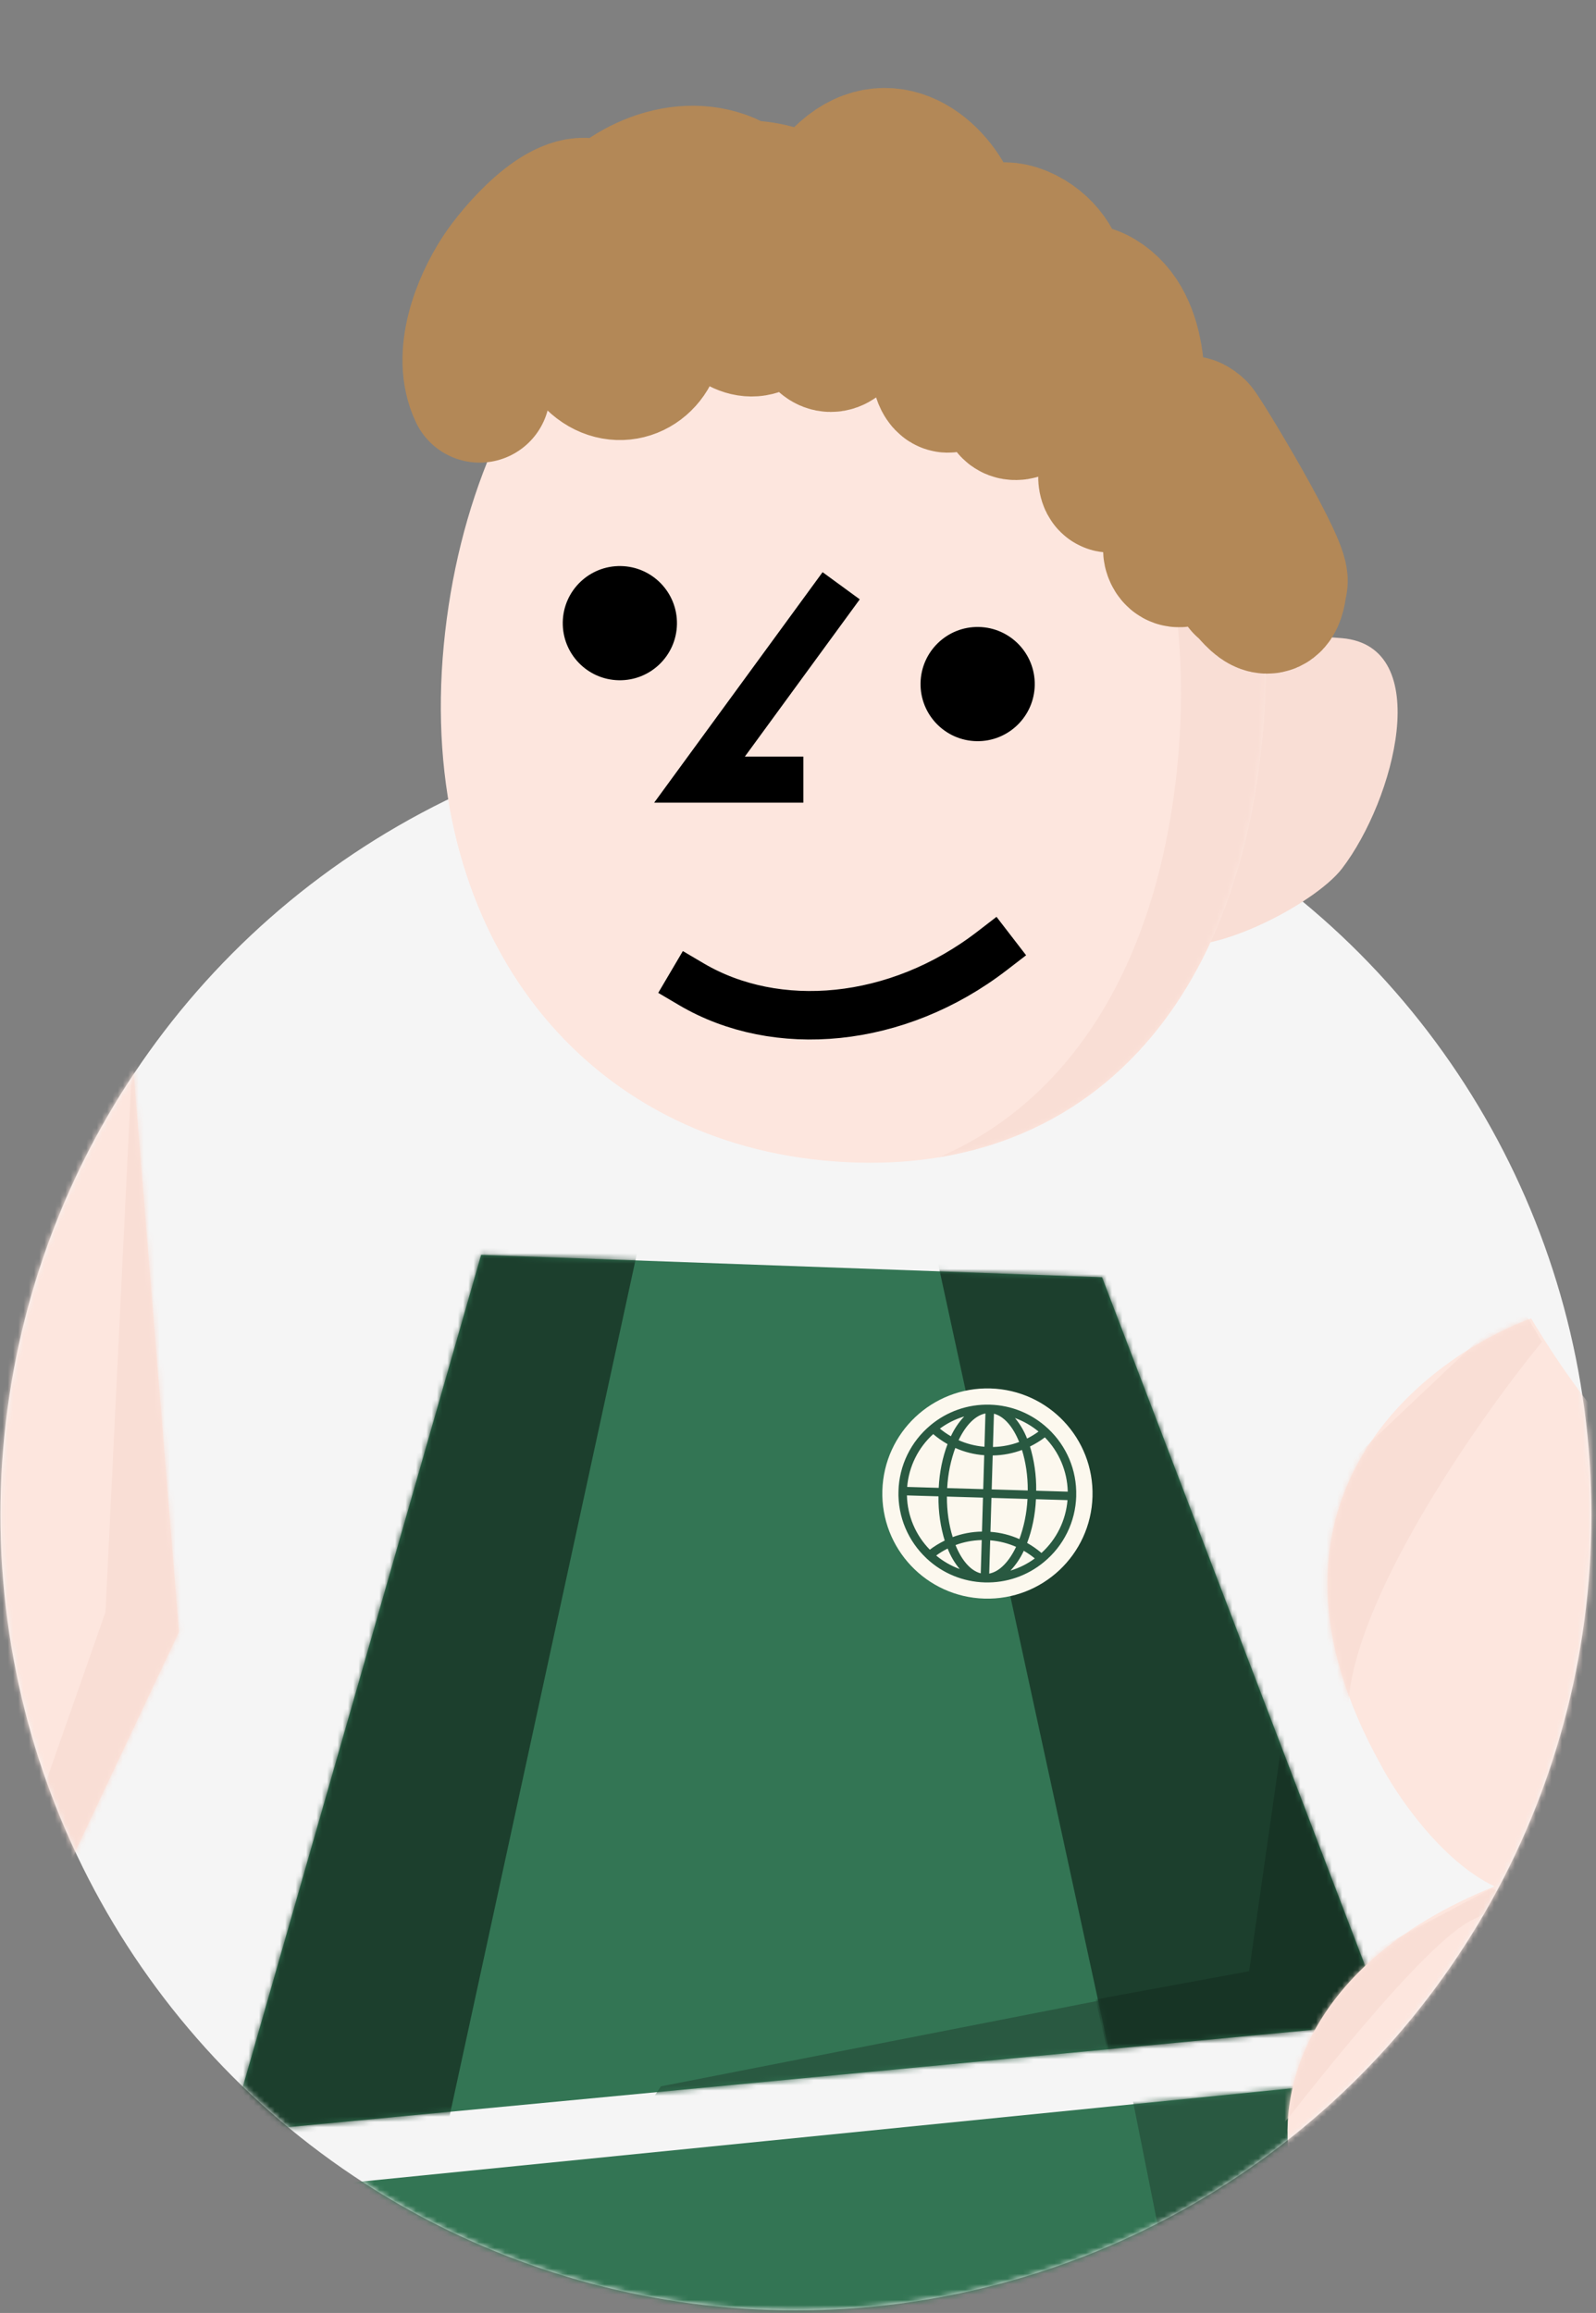 <svg width="305" height="442" viewBox="0 0 305 442" fill="none" xmlns="http://www.w3.org/2000/svg">
<rect x="0" y="0" width="305" height="442" fill="#808080" stroke="none"/>
<circle cx="152.102" cy="289.478" r="152.023" fill="#F5F5F5"/>
<mask id="mask0_34_292" style="mask-type:alpha" maskUnits="userSpaceOnUse" x="0" y="137" width="305" height="305">
<circle cx="152.102" cy="289.478" r="152.023" fill="#F5F5F5"/>
</mask>
<g mask="url(#mask0_34_292)">
<path d="M43.893 407.552L91.944 239.795L210.606 244.076L265.043 386.55L43.893 407.552Z" fill="#337554"/>
<mask id="mask1_34_292" style="mask-type:alpha" maskUnits="userSpaceOnUse" x="43" y="239" width="223" height="169">
<path d="M43.894 407.552L91.945 239.795L210.606 244.076L265.044 386.55L43.894 407.552Z" fill="#AADCE3"/>
</mask>
<g mask="url(#mask1_34_292)">
<path d="M238.708 376.694L254.717 264.813V330.228L276.732 390.141L121.403 406.036L126.295 398.7L238.708 376.694Z" fill="#295941"/>
<path d="M85.026 408.466L122.095 237.794L77.303 235.477L25.561 413.872L85.026 408.466Z" fill="#1C3F2D"/>
<path d="M215.54 408.466L178.471 237.794L223.263 235.477L275.005 413.872L215.54 408.466Z" fill="#1C3F2D"/>
<mask id="mask2_34_292" style="mask-type:alpha" maskUnits="userSpaceOnUse" x="178" y="235" width="98" height="179">
<path d="M215.54 408.466L178.471 237.794L223.263 235.477L275.005 413.872L215.54 408.466Z" fill="#1C3F2D"/>
</mask>
<g mask="url(#mask2_34_292)">
<path d="M238.708 376.694L254.717 264.813V330.228L276.732 390.141L211.679 392.135L209.362 382.098L238.708 376.694Z" fill="#173425"/>
</g>
<circle cx="20.079" cy="20.079" r="20.079" transform="matrix(1 0.029 -0.029 1 169.204 264.747)" fill="#FCF8EE"/>
<g clip-path="url(#clip0_34_292)">
<path d="M205.666 285.908L205.666 285.9C205.814 280.874 203.759 276.297 200.376 273.091L200.359 273.076C200.318 273.029 200.271 272.986 200.22 272.949L200.217 272.947C197.211 270.147 193.287 268.54 189.18 268.427C184.889 268.301 180.925 269.779 177.861 272.321L177.88 272.306C177.844 272.332 177.809 272.362 177.779 272.395C175.937 273.931 174.442 275.843 173.394 278.001C172.346 280.159 171.769 282.515 171.7 284.913C171.552 289.937 173.605 294.514 176.985 297.721L177.001 297.736C177.045 297.788 177.094 297.836 177.147 297.878L177.15 297.879C180.155 300.675 184.077 302.28 188.18 302.394C192.302 302.521 196.329 301.137 199.5 298.5L199.481 298.515C201.354 296.981 202.876 295.063 203.943 292.89C205.011 290.717 205.599 288.34 205.668 285.92L205.668 285.91L205.666 285.908ZM199.026 296.768C198.204 296.063 197.317 295.438 196.377 294.903L196.286 294.855C197.227 292.379 197.834 289.512 197.972 286.515L197.973 286.492L204.003 286.669C203.685 290.543 201.908 294.152 199.03 296.764L199.026 296.768ZM189.23 294.348C191.043 294.499 192.728 294.948 194.274 295.644L194.173 295.604C192.835 298.426 191.013 300.338 189.043 300.712L189.23 294.348ZM189.278 292.729L189.469 286.242L196.358 286.444C196.224 289.129 195.68 291.778 194.744 294.298L194.805 294.114C193.069 293.34 191.212 292.873 189.317 292.732L189.279 292.729L189.278 292.729ZM189.516 284.623L189.707 278.135C191.659 278.104 193.59 277.734 195.415 277.041L195.302 277.079C196.02 279.393 196.425 282.048 196.407 284.796L196.406 284.825L189.516 284.623ZM189.755 276.516L189.942 270.155C191.887 270.644 193.594 272.652 194.764 275.556C193.282 276.122 191.574 276.469 189.796 276.516L189.755 276.516ZM193.961 270.974C195.612 271.58 197.147 272.464 198.499 273.59L198.467 273.563C197.825 274.037 197.108 274.481 196.355 274.862L196.274 274.899C195.717 273.468 194.931 272.135 193.949 270.954L193.961 270.97L193.961 270.974ZM188.32 270.111L188.133 276.469C186.39 276.328 184.684 275.89 183.089 275.173L183.19 275.213C184.534 272.391 186.353 270.48 188.323 270.106L188.32 270.111ZM181.722 274.467C180.967 274.032 180.25 273.533 179.579 272.977L179.612 273.004C180.986 271.991 182.521 271.216 184.153 270.713L184.261 270.683C183.238 271.774 182.394 273.02 181.76 274.375L181.722 274.467ZM188.088 278.086L187.897 284.574L181.008 284.371C181.152 281.597 181.712 278.971 182.626 276.519L182.565 276.703C184.301 277.475 186.156 277.943 188.05 278.084L188.088 278.086ZM187.85 286.193L187.659 292.68C185.707 292.712 183.776 293.082 181.951 293.774L182.064 293.736C181.346 291.423 180.941 288.767 180.96 286.02L180.96 285.99L187.85 286.193ZM187.611 294.299L187.424 300.66C185.479 300.171 183.772 298.163 182.602 295.259C184.084 294.694 185.792 294.347 187.57 294.301L187.611 294.299ZM183.411 299.841C181.76 299.238 180.225 298.355 178.873 297.232L178.906 297.258C179.548 296.784 180.265 296.341 181.018 295.959L181.099 295.922C181.651 297.354 182.437 298.685 183.423 299.861L183.411 299.847L183.411 299.841ZM195.644 296.349C196.452 296.818 197.142 297.302 197.787 297.838L197.754 297.811C196.38 298.825 194.845 299.599 193.214 300.103L193.105 300.132C194.128 299.042 194.972 297.796 195.606 296.442L195.644 296.351L195.644 296.349ZM204.051 285.05L198.02 284.873C198.063 281.944 197.643 279.026 196.776 276.227L196.829 276.424C197.844 275.927 198.809 275.333 199.71 274.651L199.675 274.675C202.388 277.442 203.952 281.135 204.049 285.009L204.051 285.05ZM178.34 274.049C179.136 274.735 180.034 275.369 180.989 275.914L181.08 275.962C180.139 278.437 179.532 281.305 179.394 284.302L179.393 284.325L173.362 284.147C173.679 280.274 175.457 276.665 178.335 274.053L178.34 274.049ZM173.315 285.766L179.346 285.944C179.303 288.873 179.723 291.791 180.59 294.59L180.537 294.393C179.458 294.926 178.526 295.506 177.656 296.166L177.691 296.142C174.978 293.375 173.414 289.682 173.317 285.807L173.317 285.768L173.315 285.766Z" fill="#295941"/>
</g>
</g>
<path d="M-12.831 781.255C-12.831 687.87 22.515 507.081 44.98 419.301L264.187 397.332C268.785 446.213 311.285 729.59 311.679 784.175L193.057 787.881C172.046 694.262 159.754 618.572 143.225 573.667L126.365 784.023L-12.831 781.255Z" fill="#337554"/>
<mask id="mask3_34_292" style="mask-type:alpha" maskUnits="userSpaceOnUse" x="-13" y="397" width="325" height="391">
<path d="M-12.831 781.255C-12.831 687.87 22.515 507.081 44.98 419.301L264.187 397.332C268.784 446.213 311.285 729.59 311.679 784.175L193.056 787.881C172.046 694.262 159.754 618.572 143.225 573.666L126.365 784.023L-12.831 781.255Z" fill="#AADCE3"/>
</mask>
<g mask="url(#mask3_34_292)">
<path d="M131.187 566.211L142.806 574.158V582.106L131.187 786.91L-10.688 791.19L96.33 762.456L131.187 566.211Z" fill="#295941"/>
<path d="M295.078 794.858L216.19 399.922L282.848 390.751L333.605 791.801L295.078 794.858Z" fill="#295941"/>
</g>
<path d="M263.848 337.198C236.374 287.765 270.885 260.092 292.6 251.937C333.45 320.336 401.27 328.344 404.79 330.895C400.742 355.439 369.67 352.679 354.64 348.23L372.284 384.624L280.689 462.095L266.134 412.422L247.046 415.184C243.722 403.474 246.785 376.141 285.623 360.485C275.387 355.646 266.841 342.944 263.848 337.198Z" fill="#FDE6DE"/>
<mask id="mask4_34_292" style="mask-type:alpha" maskUnits="userSpaceOnUse" x="246" y="251" width="159" height="212">
<path d="M263.848 337.197C236.373 287.764 270.885 260.091 292.599 251.936C333.451 320.336 401.271 328.345 404.791 330.895C400.744 355.439 369.671 352.679 354.641 348.23L372.285 384.624L280.69 462.094L266.134 412.421L247.046 415.182C243.723 403.473 246.785 376.14 285.624 360.485C275.387 355.645 266.841 342.943 263.848 337.197Z" fill="#FDE6DE"/>
</mask>
<g mask="url(#mask4_34_292)">
<path d="M316.346 376.884L269.953 421.782L268.058 422.909L264.88 413.257L309.84 372.417L316.346 376.884Z" fill="#F9DED5"/>
<path d="M281.503 366.826C271.939 371.23 247.81 402.89 245.531 405.527L237.191 386.121L285.023 360.885C287.037 361.397 289.154 363.302 281.503 366.826Z" fill="#F9DED5"/>
<path d="M257.843 323.828C260.266 302.896 283.41 270.155 294.679 256.401L290.17 248.823L248.334 288.447C250.494 308.963 255.42 344.761 257.843 323.828Z" fill="#F9DED5"/>
<path d="M322.403 324.552C330.62 331.464 346.881 342.698 353.985 347.451C330.907 350.914 317.654 330.582 313.913 319.983C313.319 318.626 314.186 317.64 322.403 324.552Z" fill="#F9DED5"/>
</g>
<path d="M256.464 165.926C251.188 172.82 230.067 183.754 221.901 179.832C205.568 171.987 209.841 155.52 220.127 140.828C231.181 127.37 232.161 119.805 256.463 121.918C274.232 123.462 266.509 152.8 256.464 165.926Z" fill="#F9DED5"/>
<path d="M241.242 140.988C236.115 194.898 204.922 226.215 157.487 221.706C110.053 217.196 79.675 177.198 84.802 123.287C89.929 69.377 125.369 29.669 172.804 34.178C220.239 38.688 246.368 87.077 241.242 140.988Z" fill="#FDE6DE"/>
<mask id="mask5_34_292" style="mask-type:alpha" maskUnits="userSpaceOnUse" x="84" y="33" width="158" height="190">
<path d="M241.242 140.989C236.116 194.898 204.924 226.215 157.488 221.705C110.053 217.195 79.674 177.196 84.8 123.286C89.927 69.376 125.367 29.669 172.803 34.179C220.238 38.689 246.368 87.079 241.242 140.989Z" fill="#FDE6DE"/>
</mask>
<g mask="url(#mask5_34_292)">
<path fill-rule="evenodd" clip-rule="evenodd" d="M179.405 221.102C214.426 215.374 236.956 186.087 241.244 140.989C246.369 87.08 220.238 38.69 172.802 34.18C160.16 32.978 148.369 34.916 137.778 39.427C143.801 38.453 150.098 38.237 156.622 38.857C204.059 43.368 230.19 91.757 225.064 145.667C221.479 183.377 205.138 210.032 179.405 221.102Z" fill="#F9DED5"/>
<ellipse cx="10.812" cy="10.808" rx="10.812" ry="10.808" transform="matrix(-1 -0.017 -0.017 1 198.55 119.603)" fill="black"/>
</g>
<path d="M158.154 115.456L133.679 148.94L149.125 148.94" stroke="black" stroke-width="8.799" stroke-linecap="square"/>
<path d="M135.224 191.127C151.433 200.679 174.488 198.754 192.681 184.741" stroke="black" stroke-width="9.267" stroke-linecap="square"/>
<path d="M91.652 74.933C88.316 67.936 92.093 58.299 95.969 52.415C98.489 48.587 107.623 37.591 113.412 40.16C119.3 42.772 119.195 56.983 118.428 62.854C117.946 66.546 114.967 68.086 111.608 66.326C107.069 63.947 103.659 58.558 103.413 53.463C103.155 48.115 107.09 44.903 112.356 46.228C119.947 48.139 126.171 57.122 124.682 64.952C123.703 70.099 118.323 72.493 114.171 68.918C107.521 63.193 108.037 52.304 112.354 45.37C117.413 37.244 128.486 31.25 138.039 34.594C147.002 37.731 149.562 49.859 147.605 58.036C146.635 62.087 143.845 63.707 140.235 60.871C135.117 56.852 128.908 46.217 134.023 39.937C138.407 34.554 147.666 36.388 152.77 38.996C161.44 43.427 165.944 53.083 161.636 62.196C158.605 68.609 156.114 63.61 155.784 59.153C155.099 49.911 154.303 39.989 161.775 33.348C170.444 25.642 179.232 33.888 181.639 41.002C183.699 47.092 184.517 56.472 184.167 62.946C184.165 62.978 183.262 71.793 181.342 72.973C180.811 73.3 180.286 72.141 180.149 71.532C179.216 67.373 180.063 60.866 181.071 57.181C182.801 50.857 187.859 40.688 196.503 45.892C204.485 50.696 203.18 61.299 200.655 68.502C200.655 68.502 197.076 77.823 194.336 78.24C191.583 78.659 193.686 72.52 194.606 69.893C196.316 65.009 202.104 52.58 209.989 57.253C217.93 61.958 217.298 75.423 216.037 82.834C215.645 85.137 214.912 87.383 214.049 89.553C213.673 90.498 213.217 91.549 212.356 92.09C211.998 92.315 211.782 91.322 211.886 90.912C214.526 80.502 224.539 94.037 226.265 97.201C227.166 98.852 223.707 103.691 224.336 105.463C225.28 108.121 228.081 104.328 229.628 102.329C233.771 96.975 223.207 77.575 228.569 82.177C229.44 82.924 245.697 109.842 243.981 111.39C243.224 119.891 238.568 111.674 237.811 111.714" stroke="#B38857" stroke-width="26.907" stroke-linecap="round"/>
<path d="M34.208 311.85L1.456 381.222C-163.132 337.745 -143.456 340.664 -146.582 322.626L-79.233 307.47C-103.695 303.793 -153.272 295.37 -155.886 291.097C-158.5 286.823 -161.306 265.617 -162.382 255.548L-75.722 270.815C-95.648 262.859 -118.777 260.438 -146.582 237.985C-160.678 226.602 -150.938 204.703 -147.004 197.593L-17.262 248.134L-17.262 188.29L24.941 197.593L34.208 311.85Z" fill="#FDE6DE"/>
<mask id="mask6_34_292" style="mask-type:alpha" maskUnits="userSpaceOnUse" x="-163" y="188" width="198" height="194">
<path d="M34.208 311.85L1.456 381.222C-163.132 337.745 -143.456 340.664 -146.582 322.626L-79.233 307.47C-103.695 303.793 -153.272 295.37 -155.886 291.097C-158.5 286.823 -161.306 265.617 -162.382 255.548L-75.722 270.815C-95.648 262.859 -118.777 260.438 -146.582 237.985C-160.678 226.602 -150.938 204.703 -147.004 197.593L-17.262 248.134L-17.262 188.29L24.941 197.593L34.208 311.85Z" fill="#F9DED5"/>
</mask>
<g mask="url(#mask6_34_292)">
<path d="M20.155 308.071L25.561 196.864L63.403 308.071L-3.013 398.427L-83.329 361.358L-0.696 367.536L20.155 308.071Z" fill="#F9DED5"/>
</g>
</g>
<g clip-path="url(#clip1_34_292)">
<path d="M43.893 407.67L91.944 239.864L210.606 244.146L265.043 386.662L43.893 407.67Z" fill="#337554"/>
<path d="M256.464 165.973C251.188 172.869 230.067 183.807 221.9 179.884C205.568 172.037 209.841 155.565 220.127 140.869C231.181 127.407 232.161 119.84 256.464 121.953C274.233 123.498 266.51 152.844 256.464 165.973Z" fill="#F9DED5"/>
<path d="M241.24 141.027C236.113 194.954 204.92 226.281 157.486 221.771C110.052 217.261 79.676 177.251 84.803 123.324C89.931 69.397 125.371 29.676 172.806 34.186C220.24 38.697 246.368 87.1 241.24 141.027Z" fill="#FDE6DE"/>
<mask id="mask7_34_292" style="mask-type:alpha" maskUnits="userSpaceOnUse" x="84" y="33" width="158" height="190">
<path d="M241.24 141.027C236.112 194.954 204.92 226.28 157.486 221.77C110.051 217.26 79.675 177.25 84.803 123.323C89.93 69.397 125.371 29.676 172.805 34.186C220.239 38.696 246.367 87.1 241.24 141.027Z" fill="#FDE6DE"/>
</mask>
<g mask="url(#mask7_34_292)">
<path fill-rule="evenodd" clip-rule="evenodd" d="M179.396 221.168C214.418 215.439 236.95 186.142 241.24 141.027C246.367 87.1 220.239 38.696 172.805 34.186C160.165 32.984 148.377 34.923 137.787 39.435C143.808 38.461 150.103 38.245 156.626 38.865C204.06 43.375 230.188 91.779 225.06 145.706C221.474 183.43 205.131 210.095 179.396 221.168Z" fill="#F9DED5"/>
<circle cx="10.911" cy="10.911" r="10.911" transform="matrix(-1 -0.017 -0.017 1 129.553 108.359)" fill="black"/>
<circle cx="10.911" cy="10.911" r="10.911" transform="matrix(-1 -0.017 -0.017 1 197.927 119.998)" fill="black"/>
</g>
<path d="M158.154 115.489L133.679 148.983L149.125 148.983" stroke="black" stroke-width="8.799" stroke-linecap="square"/>
<path d="M132.135 188.093C148.344 197.647 171.399 195.722 189.592 181.705" stroke="black" stroke-width="9.267" stroke-linecap="square"/>
<path d="M91.652 74.954C88.316 67.956 92.093 58.316 95.969 52.43C98.489 48.601 107.623 37.602 113.412 40.171C119.3 42.784 119.195 56.999 118.428 62.872C117.946 66.565 114.967 68.106 111.608 66.345C107.069 63.966 103.659 58.575 103.413 53.478C103.155 48.129 107.09 44.916 112.356 46.242C119.947 48.153 126.171 57.138 124.682 64.971C123.703 70.119 118.323 72.514 114.171 68.938C107.521 63.211 108.037 52.319 112.354 45.383C117.413 37.255 128.486 31.259 138.039 34.603C147.002 37.742 149.562 49.874 147.605 58.053C146.635 62.105 143.845 63.725 140.235 60.889C135.117 56.868 128.908 46.231 134.023 39.948C138.407 34.564 147.666 36.398 152.77 39.007C161.44 43.439 165.944 53.098 161.636 62.214C158.605 68.628 156.114 63.628 155.783 59.17C155.099 49.925 154.303 40.001 161.775 33.357C170.444 25.649 179.232 33.897 181.639 41.014C183.699 47.106 184.517 56.488 184.167 62.964C184.165 62.996 183.262 71.814 181.342 72.994C180.811 73.321 180.286 72.161 180.149 71.553C179.216 67.392 180.063 60.883 181.071 57.198C182.801 50.872 187.859 40.7 196.503 45.904C204.485 50.71 203.18 61.316 200.655 68.521C200.655 68.521 197.076 77.845 194.336 78.262C191.583 78.681 193.686 72.541 194.606 69.913C196.316 65.028 202.104 52.595 209.989 57.269C217.93 61.976 217.298 75.445 216.037 82.858C215.645 85.161 214.912 87.408 214.049 89.579C213.673 90.524 213.217 91.576 212.356 92.117C211.998 92.342 211.782 91.348 211.886 90.938C214.526 80.525 224.539 94.064 226.265 97.229C227.166 98.881 223.707 103.721 224.336 105.494C225.28 108.152 228.081 104.358 229.628 102.359C233.771 97.003 223.207 77.597 228.569 82.2C229.44 82.948 245.697 109.873 243.981 111.422C243.224 119.926 238.568 111.706 237.811 111.746" stroke="#B38857" stroke-width="26.907" stroke-linecap="round"/>
<path d="M34.208 311.94L1.456 381.333C-163.132 337.843 -143.456 340.762 -146.582 322.72L-79.233 307.559C-103.695 303.881 -153.272 295.456 -155.886 291.181C-158.5 286.906 -161.306 265.693 -162.382 255.622L-75.722 270.893C-95.648 262.935 -118.777 260.513 -146.582 238.054C-160.678 226.668 -150.938 204.762 -147.004 197.651L-17.262 248.206L-17.262 188.345L24.941 197.651L34.208 311.94Z" fill="#FDE6DE"/>
<mask id="mask8_34_292" style="mask-type:alpha" maskUnits="userSpaceOnUse" x="-163" y="188" width="198" height="194">
<path d="M34.208 311.94L1.456 381.333C-163.132 337.843 -143.456 340.762 -146.582 322.72L-79.233 307.559C-103.695 303.881 -153.272 295.456 -155.886 291.181C-158.5 286.906 -161.306 265.693 -162.382 255.622L-75.722 270.893C-95.648 262.935 -118.777 260.513 -146.582 238.054C-160.678 226.668 -150.938 204.762 -147.004 197.651L-17.262 248.206L-17.262 188.345L24.941 197.651L34.208 311.94Z" fill="#F9DED5"/>
</mask>
<g mask="url(#mask8_34_292)">
</g>
</g>
<defs>
<clipPath id="clip0_34_292">
<rect width="33.98" height="33.98" fill="white" transform="matrix(1 0.029 -0.029 1 172.2 267.926)"/>
</clipPath>
<clipPath id="clip1_34_292">
<rect width="226.943" height="228.398" fill="white" transform="translate(43.722 0.707)"/>
</clipPath>
</defs>
</svg>
